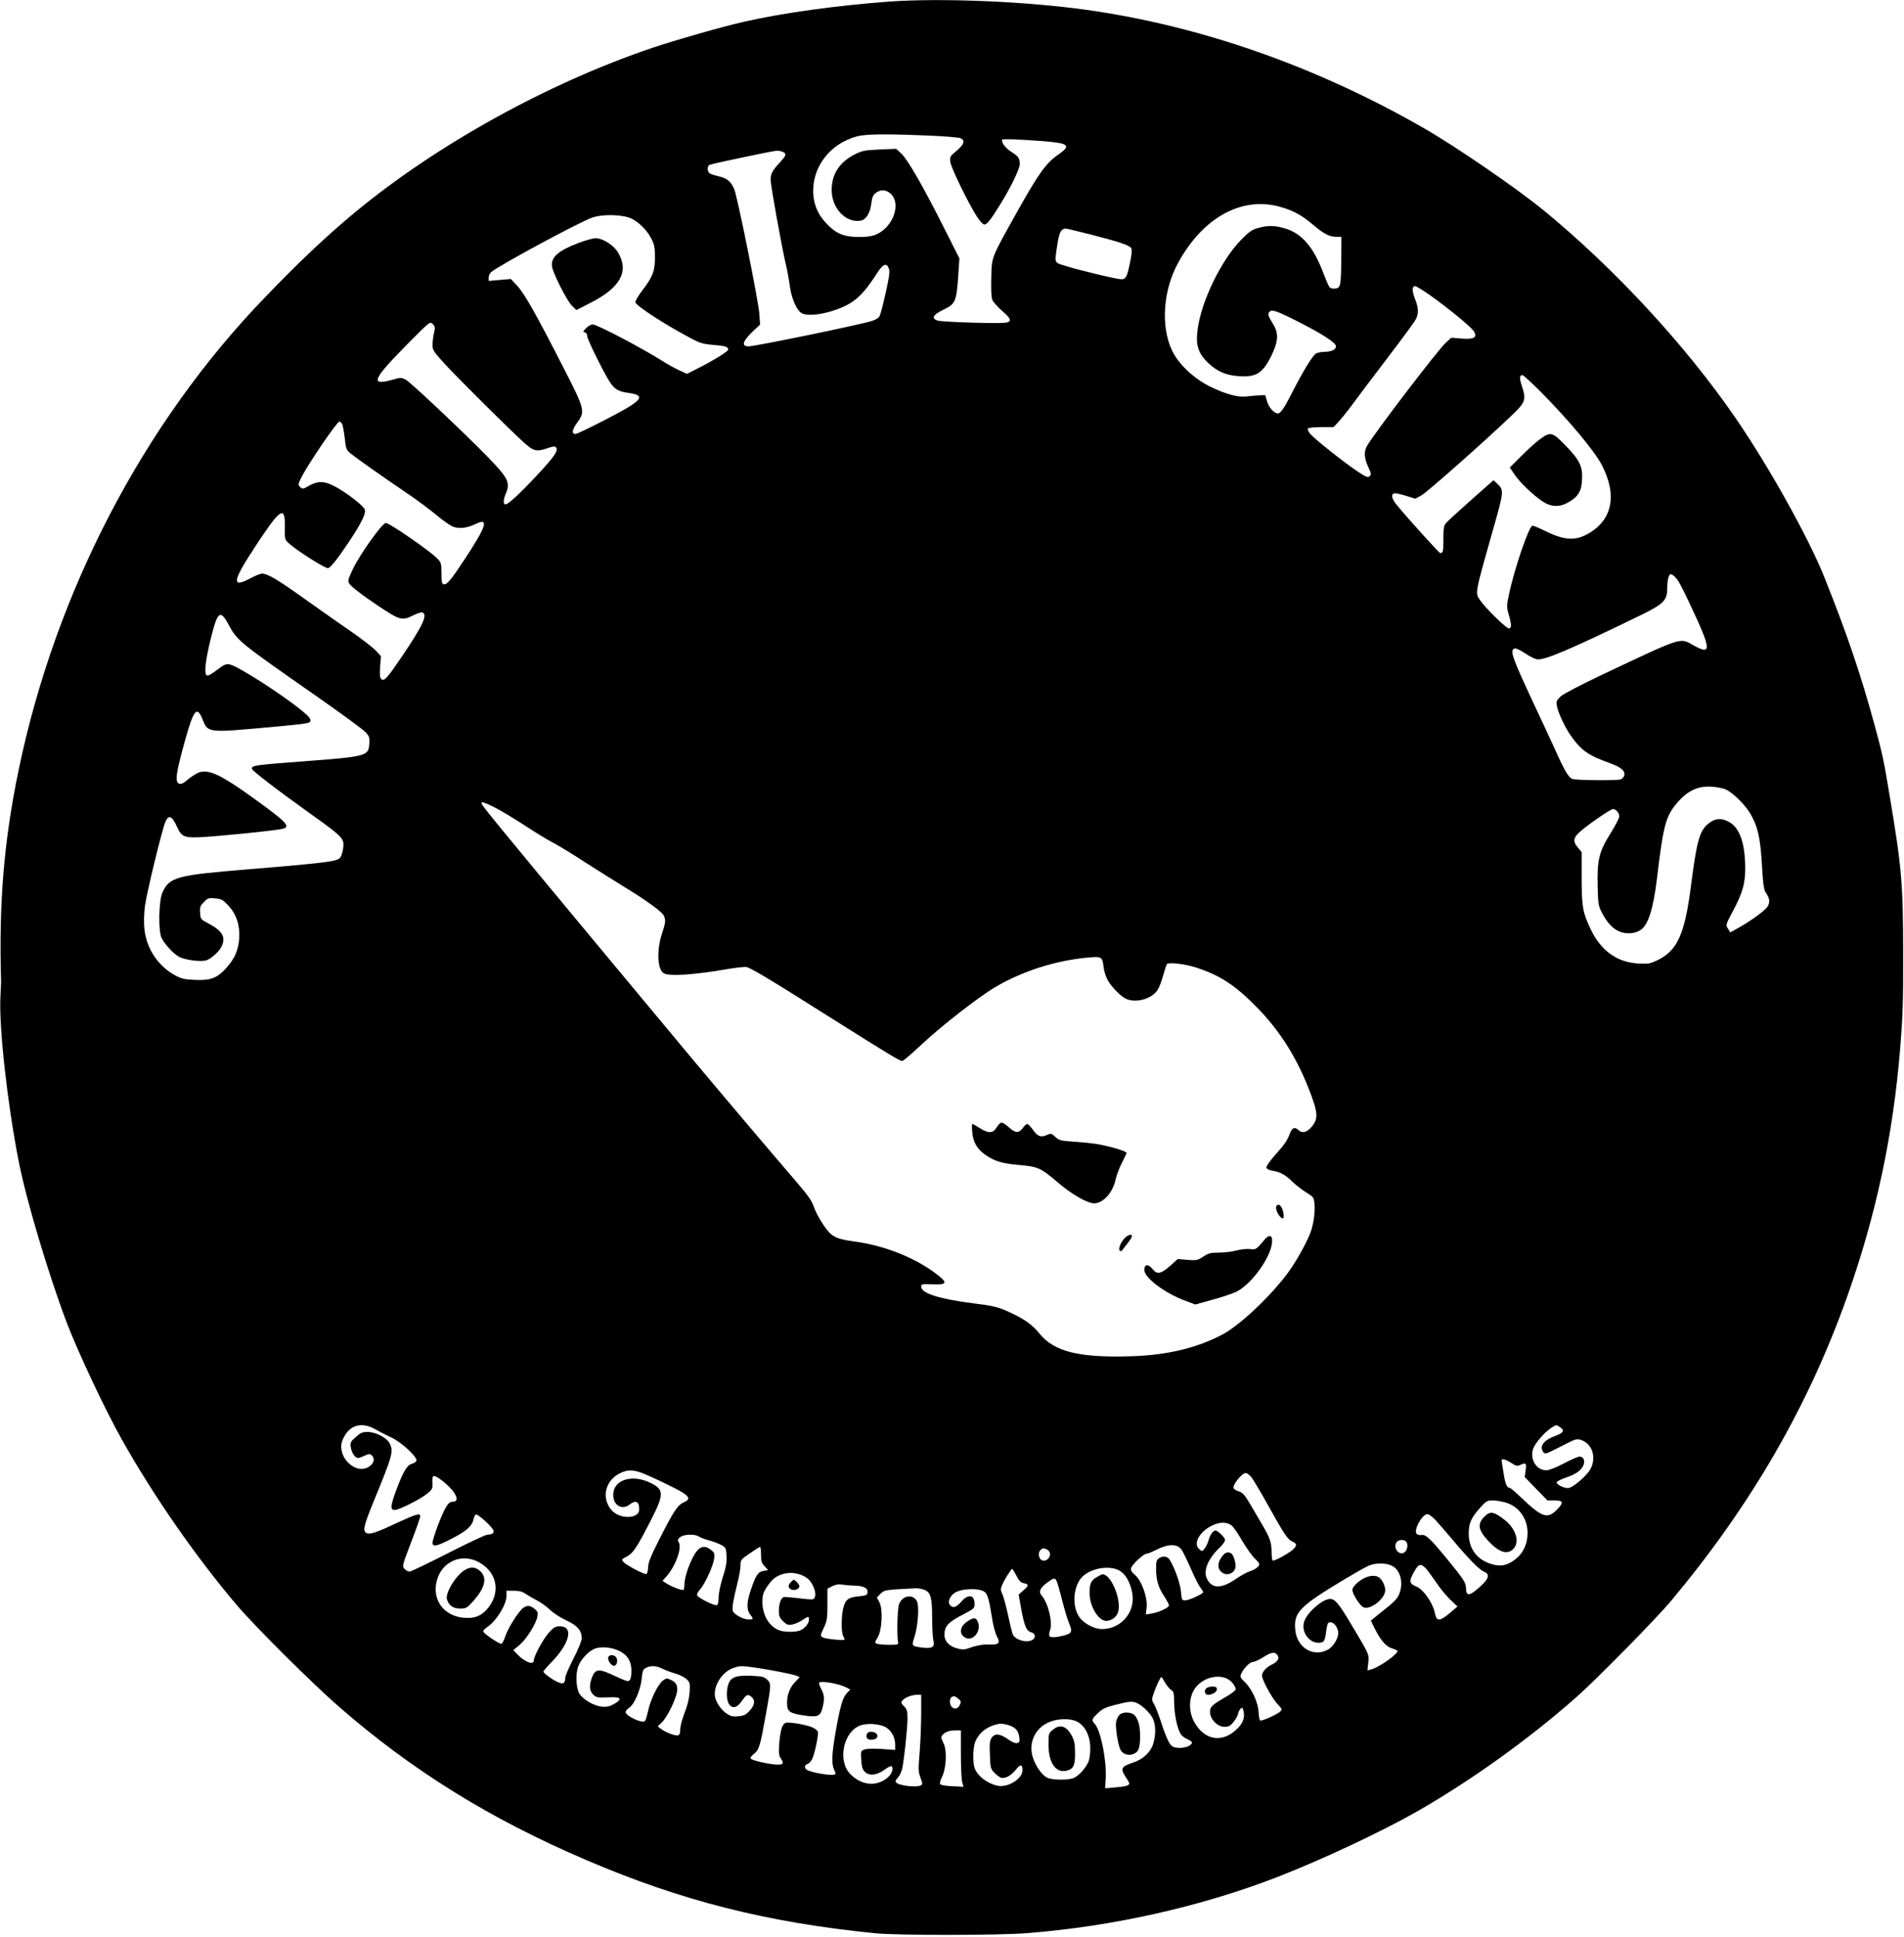 <?xml version="1.0" encoding="UTF-8" standalone="yes"?>
<svg version="1.0" xmlns="http://www.w3.org/2000/svg" width="1043pt" height="1061pt" viewBox="0 0 1391 1415" preserveAspectRatio="xMidYMid meet">
  <g transform="translate(0,1415) scale(0.1,-0.1)" fill="#000000" stroke="none">
    <path d="M6505 14139 c-385 -28 -785 -83 -1070 -148 -162 -37 -495 -132 -665
-189 -769 -260 -1580 -709 -2180 -1206 -206 -171 -401 -355 -656 -620 -890
-922 -1531 -2155 -1800 -3461 -106 -515 -143 -965 -126 -1540 0 -5 -2 -55 -5
-110 -11 -222 52 -783 133 -1195 56 -288 218 -828 351 -1180 85 -222 280 -636
403 -855 232 -413 542 -859 841 -1211 132 -155 553 -574 743 -739 536 -468
1108 -823 1811 -1123 693 -297 1318 -455 2110 -534 165 -16 900 -16 1110 1
625 49 1261 192 1820 407 330 128 767 333 1030 483 397 228 814 527 1163 835
145 128 585 575 693 705 582 697 998 1416 1283 2217 211 594 336 1178 388
1814 19 232 23 341 22 695 -1 517 -10 622 -100 1160 -41 250 -52 300 -110 513
-102 371 -198 656 -364 1071 -115 290 -409 817 -653 1171 -363 528 -883 1090
-1399 1513 -199 163 -638 464 -876 601 -787 452 -1636 749 -2472 865 -438 61
-1046 86 -1425 60z m272 -979 c124 -5 231 -14 242 -20 34 -17 24 -45 -30 -91
-49 -41 -51 -44 -46 -83 6 -43 131 -301 194 -398 21 -33 45 -58 54 -58 20 0
48 35 122 156 73 119 137 251 137 285 0 43 -9 56 -62 90 -42 28 -68 60 -68 87
0 9 103 5 288 -8 205 -16 222 -31 120 -102 -85 -59 -139 -134 -287 -397 -205
-367 -195 -343 -199 -500 -2 -88 0 -143 8 -162 7 -16 39 -52 71 -80 65 -56 72
-75 33 -85 -41 -10 -475 3 -507 15 -45 17 -30 42 46 79 86 41 94 58 107 238
l9 137 -119 236 c-149 295 -259 486 -306 530 l-37 34 -121 -5 c-110 -5 -128
-9 -182 -36 -112 -57 -169 -146 -168 -262 1 -132 102 -239 211 -222 39 6 70
55 78 122 6 48 12 64 32 80 37 29 79 26 114 -9 73 -74 12 -240 -108 -293 -30
-13 -66 -19 -120 -19 -121 0 -176 23 -253 107 -53 58 -81 122 -88 200 -15 196
117 374 319 428 64 17 203 19 516 6z m-1056 -120 c27 -15 24 -25 -25 -78 -54
-59 -66 -81 -66 -126 0 -40 79 -478 110 -613 12 -48 25 -121 30 -162 12 -88
48 -173 84 -197 59 -38 270 9 377 84 57 40 110 102 174 203 45 72 73 83 89 36
8 -21 2 -61 -23 -174 -18 -81 -38 -157 -44 -170 -6 -14 -27 -28 -56 -37 -85
-28 -854 -186 -902 -186 -57 0 -43 40 39 117 l45 42 -6 83 c-7 94 -159 850
-183 906 -23 55 -51 79 -108 93 -28 6 -59 16 -68 21 -22 11 -24 56 -3 64 28
11 459 101 488 103 16 0 37 -4 48 -9z m3628 -400 c99 -28 157 -59 243 -131 81
-69 121 -89 173 -89 l35 0 -1 -157 c-2 -202 -5 -217 -45 -221 -17 -2 -36 3
-41 10 -6 7 -27 55 -46 106 -70 185 -155 285 -274 322 -79 24 -132 25 -204 4
-45 -13 -66 -29 -124 -88 -144 -149 -287 -443 -315 -648 -17 -121 3 -182 84
-256 60 -55 124 -83 208 -89 133 -11 181 18 244 144 52 106 57 165 18 230 -42
69 -45 81 -28 97 17 18 58 3 234 -87 164 -85 250 -142 250 -167 0 -24 -35 -40
-85 -40 -19 0 -45 -5 -58 -11 -25 -11 -93 -122 -182 -296 -52 -103 -80 -143
-99 -143 -28 0 -66 43 -79 88 l-14 46 -44 -2 c-24 -1 -65 -5 -91 -8 -64 -8
-154 17 -267 72 -121 60 -232 165 -279 265 -83 175 -65 439 45 639 180 330
463 487 742 410z m-4731 -89 c56 -29 114 -89 143 -149 19 -38 24 -63 24 -132
0 -101 -17 -144 -95 -245 -28 -37 -50 -75 -48 -84 4 -21 171 -133 339 -226
132 -73 140 -76 226 -84 94 -8 113 -14 113 -35 0 -13 -112 -82 -228 -140 l-73
-37 -57 26 c-31 14 -84 44 -119 66 -161 101 -481 269 -513 269 -12 0 -33 -12
-48 -27 -23 -24 -25 -28 -9 -31 10 -2 17 -13 17 -27 0 -23 113 -253 163 -332
36 -56 63 -73 138 -83 101 -14 104 -38 12 -97 -75 -48 -379 -203 -399 -203
-29 0 -25 30 11 80 62 84 59 97 -95 397 -201 395 -290 551 -342 606 l-46 49
-81 -7 -81 -7 0 24 c0 14 8 32 18 40 53 47 654 371 740 399 81 27 229 22 290
-10z m3354 -115 c208 -54 278 -77 292 -98 6 -11 5 -41 -6 -94 -23 -116 -32
-134 -66 -134 -33 0 -328 71 -419 101 -72 23 -69 15 -49 149 14 93 28 120 63
120 7 0 90 -20 185 -44z m2476 -443 c147 -105 305 -236 322 -266 23 -43 -2
-57 -94 -50 l-73 6 -41 -37 c-56 -51 -503 -636 -572 -748 -27 -44 -25 -92 5
-157 23 -48 24 -56 11 -69 -13 -13 -25 -8 -98 41 -107 73 -310 235 -338 270
-12 15 -18 31 -15 37 3 5 47 10 97 10 l91 0 33 36 c19 20 67 79 106 132 39 54
155 207 258 342 103 135 194 259 203 277 22 42 21 81 -3 143 -25 64 -26 100
-2 100 9 0 59 -31 110 -67z m-7277 -274 c-6 -24 -11 -63 -11 -87 0 -40 6 -49
89 -140 97 -106 478 -484 579 -575 71 -64 93 -69 175 -40 35 13 50 14 58 6 22
-22 -11 -70 -143 -210 -130 -140 -215 -216 -230 -207 -12 8 -10 38 7 77 34 81
18 114 -123 260 -171 176 -576 559 -610 575 -28 14 -39 14 -80 2 -186 -53
-168 -9 107 269 152 153 153 154 172 134 17 -17 19 -25 10 -64z m8090 -436
c208 -211 390 -430 442 -531 117 -226 74 -412 -118 -510 -88 -44 -169 -35
-304 33 -39 19 -77 35 -85 35 -25 0 -134 -318 -173 -507 -15 -72 -16 -88 -4
-130 25 -86 26 -113 4 -113 -20 0 -170 147 -211 207 -36 52 -37 46 89 491 88
308 89 311 34 362 l-24 22 -163 -144 c-90 -80 -172 -155 -183 -168 -17 -19
-20 -36 -20 -119 0 -90 -2 -101 -23 -101 -8 0 -232 247 -314 347 -40 47 -48
80 -24 89 8 3 46 -5 85 -17 l70 -22 45 24 c41 22 478 409 667 591 92 88 100
110 69 203 -21 63 -20 85 3 85 6 0 68 -57 138 -127z m-8764 -225 c6 -7 15 -53
21 -103 9 -84 12 -92 44 -118 31 -26 221 -161 448 -315 52 -36 132 -96 178
-134 45 -38 99 -76 119 -84 44 -19 106 -12 169 19 99 48 78 -17 -85 -264 -100
-151 -126 -181 -149 -177 -14 3 -17 17 -17 80 0 71 -2 79 -30 108 -51 54 -350
260 -376 260 -26 0 -188 -226 -241 -337 -32 -66 -38 -85 -29 -102 13 -24 91
-84 216 -168 158 -105 173 -109 256 -67 28 14 57 23 65 20 40 -15 4 -93 -144
-313 -114 -168 -135 -192 -156 -174 -11 9 -13 30 -9 90 l6 78 -37 40 c-20 22
-107 89 -194 149 -86 59 -241 168 -343 241 -183 131 -254 172 -295 173 -12 0
-51 -16 -88 -36 -104 -55 -120 -35 -60 75 50 90 202 318 243 364 59 65 74 50
72 -69 -2 -80 0 -85 26 -110 54 -51 263 -184 288 -184 18 0 65 59 153 190 91
137 125 206 118 236 -8 29 -141 131 -228 175 -72 36 -114 37 -178 2 -47 -27
-50 -27 -67 -11 -16 17 -16 20 6 65 44 92 262 413 280 413 5 0 13 -6 18 -12z
m9766 -1156 c13 -20 51 -96 85 -169 155 -328 159 -372 26 -298 -104 58 -68 70
-668 -213 -165 -78 -282 -140 -304 -159 -31 -30 -34 -36 -28 -70 9 -49 56
-149 97 -210 79 -114 131 -151 292 -208 83 -30 114 -58 102 -93 -3 -11 -16
-23 -28 -26 -30 -8 -316 -6 -346 3 -30 8 -58 54 -135 226 -33 72 -97 211 -144
310 -167 358 -184 404 -147 418 8 4 41 -12 73 -33 33 -22 73 -43 89 -46 52
-10 233 66 759 322 166 81 194 108 194 194 0 32 4 70 10 85 8 22 13 24 30 15
11 -6 31 -28 43 -48z m-10593 -315 c64 -118 74 -126 640 -521 179 -125 340
-243 358 -262 30 -31 33 -40 30 -86 -5 -90 -18 -94 -463 -128 -373 -28 -395
-31 -395 -55 0 -14 180 -152 450 -345 191 -136 220 -164 219 -209 0 -20 -5
-52 -12 -71 -10 -30 -18 -37 -60 -47 -53 -13 -238 -32 -622 -63 -528 -43 -577
-57 -628 -169 -28 -62 -32 -288 -5 -336 29 -52 89 -115 129 -136 43 -21 151
-36 193 -25 32 8 93 60 112 97 37 72 12 117 -94 174 -56 29 -57 31 -60 78 -3
42 1 51 28 78 28 29 35 31 82 27 45 -5 57 -11 93 -49 61 -65 88 -144 83 -239
-6 -90 -31 -149 -94 -220 -68 -75 -115 -93 -227 -88 -78 3 -100 8 -147 33
-126 68 -212 199 -225 341 -5 44 -3 113 4 166 12 93 121 542 148 611 24 58 48
50 84 -28 41 -90 50 -92 305 -71 216 19 431 42 470 52 61 15 25 52 -219 227
-229 165 -317 207 -389 186 -17 -5 -53 -27 -80 -49 -35 -30 -54 -40 -68 -35
-34 11 -26 72 44 324 62 220 85 247 126 146 40 -99 35 -98 490 -57 279 26 295
28 298 47 2 15 -15 35 -60 72 -162 131 -474 330 -532 340 -24 4 -41 -3 -76
-30 -70 -53 -89 -61 -96 -42 -11 28 2 124 36 260 49 200 69 216 130 102z
m10922 -1198 c49 -12 147 -104 192 -177 57 -96 76 -175 88 -377 8 -143 14
-185 28 -205 28 -41 32 -67 16 -98 -15 -29 -116 -104 -218 -161 l-57 -32 -17
27 c-18 27 -18 27 39 134 67 127 87 196 87 305 0 187 -41 301 -122 343 -58 30
-103 24 -153 -19 -59 -52 -80 -129 -120 -440 -45 -357 -99 -480 -240 -550 -60
-29 -70 -31 -147 -27 -155 9 -272 93 -347 250 -59 126 -65 160 -66 374 l0 190
-28 33 c-41 50 -34 76 38 134 80 64 203 147 220 147 21 0 45 -29 45 -53 0 -12
-29 -69 -65 -126 -84 -134 -98 -196 -93 -388 3 -127 6 -142 31 -190 39 -75 81
-119 132 -139 51 -19 111 -14 151 13 55 36 92 153 119 373 47 395 64 458 150
558 94 109 190 138 337 101z m-8976 -138 c44 -22 141 -81 218 -131 76 -50 166
-105 200 -122 33 -17 139 -80 233 -142 95 -61 225 -142 288 -181 164 -100 282
-185 294 -213 16 -33 14 -51 -14 -136 -39 -120 -32 -261 15 -286 42 -23 222
-11 464 31 65 11 128 18 140 15 36 -9 188 -100 603 -363 451 -284 516 -323
535 -323 7 0 73 56 146 125 144 134 408 340 531 413 200 119 450 198 687 218
93 8 98 4 107 -73 3 -29 17 -72 31 -95 31 -54 102 -124 139 -137 74 -28 182 4
223 66 12 18 31 67 42 109 12 42 24 79 27 82 14 14 128 1 205 -23 183 -58 294
-131 456 -297 161 -165 281 -353 373 -585 72 -184 75 -225 20 -288 -33 -38
-67 -45 -93 -20 -22 23 -45 18 -57 -12 -24 -64 -43 -92 -110 -166 -39 -44 -69
-86 -67 -95 2 -11 18 -19 45 -24 57 -9 96 -31 148 -83 25 -24 69 -58 99 -76
51 -31 54 -35 59 -80 6 -51 -4 -137 -24 -198 -22 -68 -97 -206 -160 -295 -123
-172 -357 -395 -488 -464 -186 -99 -405 -151 -666 -159 -383 -12 -563 33 -671
166 -56 69 -118 112 -244 167 -62 27 -104 37 -235 53 -254 32 -385 74 -385
122 0 19 6 20 82 17 111 -4 115 12 21 82 -156 116 -372 201 -583 230 -108 15
-144 26 -180 56 -39 33 -105 140 -126 203 -12 38 -43 81 -118 169 -163 189
-596 700 -785 927 -998 1198 -1450 1743 -1505 1818 -37 49 -21 48 80 -2z
m-875 -4541 c30 -17 82 -44 117 -60 81 -38 201 -152 183 -174 -6 -8 -23 -17
-36 -20 -31 -8 -63 -63 -109 -188 -44 -118 -46 -148 -12 -148 31 0 191 80 239
121 35 29 38 35 36 77 -2 30 1 47 9 50 19 6 113 -69 146 -116 32 -46 29 -72
-8 -72 -19 0 -31 -11 -51 -45 -30 -51 -95 -226 -95 -255 0 -32 33 -25 139 30
108 55 150 92 160 141 4 18 12 34 18 36 13 5 108 -80 125 -110 12 -23 -3 -37
-40 -37 -13 0 -143 -61 -288 -135 -145 -74 -272 -135 -282 -135 -11 0 -27 9
-37 20 -18 20 -16 25 48 193 37 95 67 180 67 191 0 26 -28 17 -180 -53 -144
-68 -190 -82 -213 -69 -28 15 -20 52 49 221 143 348 151 375 120 435 -21 40
-103 82 -160 82 -39 0 -52 -6 -87 -37 -38 -34 -41 -40 -36 -76 6 -40 31 -77
53 -77 7 0 29 7 48 17 29 13 38 14 51 3 42 -35 -7 -100 -75 -100 -53 0 -113
46 -135 104 -20 52 -16 91 16 143 48 78 129 94 220 43z m8657 14 c35 -24 26
-40 -36 -63 -83 -30 -118 -76 -88 -117 14 -18 18 -17 129 40 115 59 115 59
154 45 76 -29 106 -125 64 -207 -26 -51 -132 -142 -166 -142 -34 0 -87 28 -82
43 2 6 30 21 63 32 75 26 111 50 130 87 17 34 4 68 -26 68 -11 0 -63 -22 -115
-50 -59 -31 -108 -50 -129 -50 -71 0 -121 80 -96 156 14 41 87 126 135 155 36
23 35 23 63 3z m-358 -260 c35 -23 44 -25 66 -15 43 19 47 15 40 -39 l-7 -49
83 -86 83 -85 53 0 c65 0 68 -16 13 -71 -66 -66 -107 -52 -253 87 -43 41 -81
74 -85 74 -24 1 -35 26 -48 106 -8 49 -15 92 -15 97 0 15 32 6 70 -19z m-6375
-65 c48 -13 263 -115 323 -152 51 -33 53 -52 8 -71 -44 -18 -75 -65 -177 -266
-66 -130 -84 -175 -84 -209 -1 -25 -6 -46 -13 -49 -15 -5 -145 64 -167 88 -16
18 -15 20 23 39 46 23 75 66 176 264 100 195 99 227 -6 277 -134 64 -268 19
-268 -90 0 -76 64 -114 120 -70 45 35 70 22 70 -36 0 -71 -145 -74 -204 -3
-76 90 -42 220 69 270 46 21 74 23 130 8z m4480 -43 c14 -19 67 -108 117 -198
118 -212 146 -255 180 -269 36 -15 35 -31 -3 -64 -33 -27 -121 -75 -139 -75
-6 0 -10 25 -10 59 0 73 -11 106 -70 206 -26 44 -67 114 -91 155 -36 61 -51
77 -79 86 -19 6 -36 17 -38 23 -8 25 61 111 89 111 10 0 30 -15 44 -34z m1856
-182 c95 -28 159 -117 159 -221 0 -74 -27 -138 -75 -181 -62 -55 -117 -69
-186 -48 -108 31 -169 112 -169 225 0 74 18 115 85 189 42 47 51 52 89 52 23
0 67 -7 97 -16z m-515 -126 c22 -24 76 -86 120 -138 118 -142 201 -226 234
-240 45 -18 39 -49 -18 -102 -84 -78 -111 -83 -112 -18 0 38 -18 66 -139 213
-126 153 -155 180 -188 174 -13 -2 -28 2 -34 9 -23 28 41 144 80 144 9 0 35
-19 57 -42z m-1484 -45 c11 -10 45 -59 74 -110 30 -50 70 -107 89 -125 19 -18
35 -37 35 -44 0 -17 -31 -40 -72 -53 -21 -7 -68 -33 -104 -58 -105 -72 -176
-68 -209 11 -24 58 13 143 99 225 20 19 36 43 36 52 0 17 -53 69 -70 69 -17 0
-40 -32 -50 -70 -6 -21 -19 -49 -29 -61 -19 -24 -19 -24 -41 -4 -44 40 2 124
92 170 60 30 115 29 150 -2z m-3896 -77 c11 -8 46 -21 77 -29 31 -8 71 -24 89
-34 31 -18 33 -23 36 -80 2 -45 -4 -83 -28 -155 -17 -55 -30 -117 -30 -146 0
-28 -5 -54 -11 -57 -14 -9 -139 52 -146 72 -3 8 6 26 20 41 35 37 98 174 104
226 5 38 2 45 -22 64 -53 42 -93 25 -134 -56 -35 -68 -61 -154 -61 -197 0 -17
-3 -34 -6 -38 -8 -7 -79 18 -121 44 l-33 21 30 34 c65 74 112 203 90 245 -11
20 -10 25 10 41 27 22 107 24 136 4z m5173 -48 c9 -26 -4 -64 -26 -72 -37 -15
-73 36 -53 74 16 29 68 28 79 -2z m-1647 -48 c10 -14 40 -75 67 -137 27 -62
58 -124 70 -139 12 -15 21 -30 21 -34 0 -13 -102 -60 -131 -60 -25 0 -26 3
-31 63 -5 59 -48 180 -84 235 -16 25 -51 29 -79 8 -16 -11 -20 -26 -19 -78 0
-80 16 -133 59 -198 19 -29 35 -59 35 -67 0 -17 -78 -53 -131 -60 l-38 -6 6
51 c8 71 -36 195 -85 237 -27 24 -33 36 -28 52 9 27 91 103 111 103 9 0 39 12
68 27 93 47 155 48 189 3z m-3072 -37 c0 -48 4 -61 26 -84 l26 -28 -34 -6
c-41 -8 -55 -28 -92 -137 -32 -92 -33 -146 -6 -181 27 -33 25 -37 -11 -37 -39
0 -107 37 -115 62 -7 24 2 78 32 197 13 51 24 112 24 135 0 41 2 44 68 89 37
26 70 47 75 47 4 0 7 -26 7 -57z m2091 37 c38 -21 18 -80 -27 -80 -32 0 -47
53 -22 78 15 15 24 15 49 2z m-4146 -95 c131 -76 154 -225 53 -340 -46 -52
-96 -70 -174 -62 -143 15 -227 130 -194 266 35 146 187 211 315 136z m6665
-23 c69 -34 89 -149 40 -230 -11 -17 -47 -53 -82 -79 -34 -27 -73 -58 -87 -70
l-26 -21 26 -54 c46 -91 84 -136 129 -149 22 -7 40 -15 40 -19 0 -25 -139
-122 -193 -135 l-27 -7 6 54 c7 64 9 60 -123 280 -92 155 -120 188 -156 188
-52 0 -158 -89 -186 -157 -36 -88 49 -189 133 -157 9 3 17 24 21 52 10 81 15
92 34 92 24 0 49 -29 57 -66 8 -41 -32 -112 -76 -135 -106 -57 -224 15 -237
143 -13 130 29 173 362 373 72 43 148 86 170 96 51 24 130 24 175 1z m247 -19
c14 -16 48 -62 76 -103 27 -41 73 -97 102 -125 l53 -50 -55 -47 c-30 -27 -64
-48 -77 -48 -19 0 -25 8 -35 55 -16 69 -84 166 -132 185 -56 23 -58 38 -13
118 29 49 45 52 81 15z m-2229 -22 c38 -26 67 -79 82 -147 32 -142 -74 -274
-220 -274 -57 0 -135 42 -167 91 -54 82 -41 228 26 293 69 66 212 85 279 37z
m-763 -30 c19 -38 31 -51 55 -56 38 -8 38 -16 -4 -53 l-34 -30 19 -107 c23
-124 38 -160 74 -169 30 -8 34 -41 6 -56 -43 -22 -119 -1 -141 39 -5 11 -21
74 -35 141 -15 67 -33 137 -42 155 -13 28 -14 38 -3 64 14 36 67 121 75 121 2
0 16 -22 30 -49z m-1555 -3 c34 -17 51 -35 69 -71 24 -48 23 -91 -1 -99 -7 -3
-56 1 -108 8 -52 6 -100 10 -106 7 -19 -7 -34 -51 -34 -99 0 -37 5 -51 30 -76
27 -26 36 -30 67 -25 20 4 53 18 74 32 47 31 49 31 49 2 0 -27 -32 -64 -67
-78 -33 -12 -115 -12 -150 2 -73 27 -122 109 -123 205 0 49 5 68 28 105 16 24
38 52 48 61 60 53 149 63 224 26z m1849 -36 c5 -10 24 -74 41 -143 17 -68 41
-145 52 -171 25 -58 18 -71 -47 -87 -53 -13 -92 -14 -99 -2 -3 5 -1 23 5 41
21 60 -13 200 -61 255 -24 27 -12 56 41 95 49 35 55 36 68 12z m-1473 -35 c67
-2 97 -19 92 -51 -3 -18 -12 -22 -66 -27 -74 -7 -96 -24 -111 -85 -15 -58 -16
-176 -2 -202 6 -12 11 -24 11 -28 0 -10 -135 3 -159 15 -20 11 -19 12 7 69 24
51 27 68 27 172 l0 115 35 18 c24 12 46 16 70 12 19 -3 62 -7 96 -8z m509 -31
c45 -19 55 -57 55 -211 0 -66 4 -137 9 -158 12 -49 -8 -61 -83 -52 -76 10 -77
12 -56 75 25 75 37 220 20 260 -25 59 -109 48 -132 -19 -12 -34 -17 -228 -7
-276 4 -19 -1 -20 -66 -20 -38 0 -78 4 -88 8 -18 7 -17 9 4 44 33 52 41 210
13 260 l-18 34 27 27 c29 28 26 28 255 40 18 1 48 -4 67 -12z m439 -15 c21
-17 33 -59 52 -181 9 -61 25 -121 37 -143 28 -50 15 -63 -61 -60 -36 2 -78 -5
-115 -17 -66 -23 -70 -23 -118 -10 -56 16 -89 52 -89 97 0 65 27 94 143 153
72 38 77 42 77 73 0 68 -47 76 -97 17 -37 -42 -62 -50 -83 -24 -18 20 -3 61
31 86 46 35 185 40 223 9z m-3350 -16 c21 -14 59 -36 85 -49 25 -13 66 -43 90
-66 24 -23 76 -57 117 -76 81 -37 114 -74 114 -131 0 -19 -24 -78 -60 -148
-33 -64 -60 -127 -60 -138 0 -41 -14 -52 -49 -37 -40 16 -111 67 -111 79 0 5
26 36 58 68 135 138 165 263 62 263 -32 0 -44 -7 -79 -45 -40 -43 -111 -173
-111 -203 0 -38 -66 -14 -122 45 l-28 29 45 37 c51 43 123 158 131 209 5 30 2
38 -21 56 -33 26 -53 27 -82 7 -33 -23 -112 -148 -131 -207 -9 -28 -22 -53
-28 -55 -15 -5 -134 76 -134 90 0 7 14 21 30 32 66 44 140 163 140 226 l0 39
54 0 c40 0 62 -6 90 -25z m679 -414 c62 -30 90 -76 90 -148 0 -30 -5 -59 -12
-66 -13 -13 -19 -11 -137 43 -89 41 -115 37 -138 -20 -23 -59 -21 -102 8 -129
22 -21 32 -23 108 -20 97 5 110 -10 43 -49 -31 -17 -51 -22 -87 -19 -54 5
-129 46 -161 89 -26 35 -34 132 -16 195 15 56 81 127 131 142 48 15 118 7 171
-18z m4811 -33 c15 -24 -1 -48 -47 -70 -38 -19 -67 -52 -67 -78 0 -31 70 -160
109 -203 39 -42 40 -45 23 -60 -24 -22 -130 -69 -144 -65 -6 2 -12 29 -13 61
-4 72 -48 168 -100 219 -34 33 -37 40 -28 60 19 42 64 88 87 88 12 0 46 16 76
35 58 38 86 41 104 13z m-4496 -97 c20 -10 62 -26 93 -35 31 -8 68 -27 84 -41
26 -25 27 -30 23 -98 -4 -48 -16 -98 -37 -150 -17 -43 -31 -96 -31 -118 0 -26
-5 -42 -15 -45 -17 -7 -91 20 -125 46 l-25 19 31 30 c33 33 84 130 104 198 17
57 7 90 -35 110 -34 16 -36 16 -62 -3 -36 -27 -91 -140 -108 -221 -8 -36 -18
-70 -23 -75 -20 -20 -142 38 -142 66 0 7 12 21 26 31 38 24 84 131 92 212 6
59 10 69 32 80 35 18 75 16 118 -6z m669 9 c108 -15 283 -49 312 -61 l24 -10
-31 -32 c-41 -42 -62 -95 -62 -156 0 -64 17 -76 123 -92 100 -15 120 -7 136
55 16 64 14 96 -10 140 -11 21 -18 41 -15 44 17 16 143 -6 200 -35 l28 -15
-25 -26 c-31 -33 -49 -96 -82 -282 -29 -165 -31 -239 -10 -280 12 -24 12 -29
1 -33 -26 -10 -180 17 -203 36 -19 15 -15 35 8 42 11 4 27 22 35 41 20 49 45
174 39 195 -3 9 -23 24 -45 33 -49 19 -166 39 -190 31 -25 -8 -39 -53 -47
-151 -5 -68 -3 -88 11 -108 24 -38 20 -46 -25 -46 -46 0 -167 26 -189 40 -12
9 -9 15 18 38 38 31 46 57 86 282 41 226 41 231 11 260 -23 22 -37 25 -116 29
-108 4 -146 -9 -165 -55 -19 -45 -18 -124 2 -152 25 -36 59 -28 94 23 34 49
44 53 72 28 27 -24 22 -59 -15 -99 -28 -30 -42 -37 -83 -41 -40 -4 -55 0 -84
19 -42 29 -77 79 -86 123 -14 78 50 181 131 210 49 17 55 18 152 5z m3496
-112 c15 -18 26 -40 25 -48 -2 -8 -28 -29 -58 -47 -116 -67 -130 -80 -130
-118 0 -53 54 -109 105 -109 31 0 43 6 66 34 15 18 31 46 34 61 4 15 12 33 20
39 10 9 15 5 20 -20 10 -46 -2 -83 -43 -125 -107 -110 -242 -91 -317 46 -39
70 -41 161 -7 226 56 107 217 141 285 61z m-492 2 c13 -22 33 -47 45 -55 19
-12 22 -23 22 -94 1 -83 23 -190 48 -228 8 -13 30 -30 50 -38 20 -8 34 -20 32
-27 -8 -22 -51 -38 -98 -36 -38 3 -48 8 -67 36 -12 19 -39 84 -58 145 -20 62
-45 125 -55 141 -17 28 -17 31 0 81 19 54 48 115 55 115 2 0 14 -18 26 -40z
m-1781 -226 c0 -75 -5 -201 -11 -280 -11 -130 -10 -148 6 -190 15 -39 15 -48
4 -55 -29 -18 -158 -4 -182 20 -8 8 -4 18 12 35 12 13 27 43 32 65 14 63 39
298 39 369 0 54 -4 66 -25 88 -22 22 -24 28 -13 41 18 23 67 42 106 43 l32 0
0 -136z m271 107 c21 -16 22 -22 11 -45 -20 -46 -72 -28 -72 25 0 24 9 36 31
38 4 1 17 -7 30 -18z m1302 -30 c38 -15 96 -70 118 -112 23 -46 25 -116 4
-187 -19 -62 -74 -114 -149 -138 -85 -28 -93 -44 -51 -106 14 -20 25 -41 25
-46 0 -15 -29 -23 -105 -29 l-71 -6 4 77 c7 129 -37 346 -79 392 -26 28 -25
35 21 79 33 32 55 43 127 61 99 26 121 28 156 15z m-422 -144 c71 -47 100
-154 76 -270 -9 -42 -64 -110 -108 -133 -38 -19 -161 -19 -200 1 -40 21 -86
88 -105 153 -29 99 15 200 107 246 72 36 179 37 230 3z m-1407 -36 c40 -25 66
-74 66 -126 l0 -38 -98 7 c-62 4 -109 3 -127 -4 -27 -10 -27 -12 -23 -75 3
-50 9 -71 26 -87 31 -32 84 -27 139 11 52 37 63 38 63 9 -1 -53 -79 -108 -153
-108 -56 0 -110 25 -155 71 -95 97 -51 309 73 355 54 19 144 12 189 -15z m888
19 c53 -15 77 -39 84 -86 5 -36 3 -42 -15 -47 -13 -3 -37 7 -68 29 -58 41 -96
44 -119 9 -13 -20 -16 -44 -12 -125 3 -93 5 -101 33 -130 16 -16 37 -32 47
-36 30 -9 73 14 108 57 35 44 50 43 50 -3 0 -62 -108 -129 -183 -112 -73 15
-145 70 -166 127 -16 42 -13 152 4 195 26 60 73 101 145 123 35 10 50 10 92
-1z m-342 -213 c0 -94 4 -187 10 -206 l9 -33 -79 4 c-43 1 -84 8 -89 13 -7 7
-4 25 11 55 32 65 38 195 10 249 -16 31 -18 42 -9 54 20 25 50 36 95 37 l42 0
0 -173z"/>
    <path d="M4228 12376 c-152 -58 -205 -105 -195 -174 9 -53 110 -252 147 -287
l31 -30 105 54 c216 110 281 228 200 365 -32 55 -112 106 -166 106 -19 -1 -74
-16 -122 -34z"/>
    <path d="M11243 10936 c-32 -25 -93 -80 -135 -123 l-78 -78 34 -50 c38 -57
132 -148 204 -197 62 -42 127 -45 192 -6 71 41 94 80 98 165 5 96 -17 142
-122 250 -97 100 -109 102 -193 39z"/>
    <path d="M7281 5915 c-26 -45 -60 -46 -124 -5 -26 17 -50 30 -54 30 -3 0 -3
-27 0 -61 6 -73 37 -125 99 -167 68 -46 120 -61 244 -72 138 -12 156 -20 284
-129 102 -87 214 -151 264 -151 65 0 136 79 156 173 6 29 26 83 45 120 19 38
35 71 35 75 0 8 -53 28 -110 42 -90 23 -144 31 -258 39 -116 8 -126 11 -153
37 -25 24 -32 26 -54 16 -49 -23 -73 -15 -107 33 -18 25 -37 45 -43 45 -6 0
-21 -13 -33 -30 -29 -39 -53 -38 -101 5 -21 19 -45 35 -54 35 -8 0 -24 -16
-36 -35z"/>
    <path d="M9325 5340 c-13 -21 24 -90 48 -90 5 0 7 15 4 36 -9 52 -36 80 -52
54z"/>
    <path d="M8215 5104 c-29 -31 -48 -81 -34 -90 6 -3 11 -4 13 -3 1 2 18 25 39
51 20 25 37 51 37 57 0 20 -31 11 -55 -15z"/>
    <path d="M9237 5093 c-57 -69 -64 -74 -104 -67 -22 3 -63 -1 -98 -10 -32 -9
-91 -16 -130 -16 -61 0 -76 -4 -114 -29 -41 -27 -48 -29 -116 -24 l-71 6 -52
-47 c-72 -63 -98 -68 -132 -26 -32 39 -60 36 -60 -7 0 -56 148 -168 295 -223
l77 -29 127 35 c69 19 146 45 171 57 101 48 233 220 259 336 16 73 -9 95 -52
44z"/>
    <path d="M10846 3073 c-54 -53 -48 -98 24 -176 79 -86 141 -107 185 -62 49 48
22 143 -57 208 -82 66 -111 71 -152 30z"/>
    <path d="M8938 2793 c-42 -48 -48 -93 -18 -123 26 -26 65 -25 91 1 22 22 21
62 -3 115 -13 29 -48 32 -70 7z"/>
    <path d="M3395 2681 c-66 -40 -143 -168 -130 -213 14 -46 45 -68 96 -68 44 0
50 3 95 53 86 96 105 168 55 218 -35 34 -72 37 -116 10z"/>
    <path d="M9975 2626 c-48 -21 -95 -66 -95 -90 0 -28 52 -111 79 -126 48 -25
161 61 161 124 0 35 -25 82 -49 96 -26 13 -59 12 -96 -4z"/>
    <path d="M8013 2630 c-43 -26 -53 -48 -53 -117 0 -96 64 -203 122 -203 38 0
77 29 87 66 25 90 -52 274 -114 274 -5 0 -24 -9 -42 -20z"/>
    <path d="M5777 2592 c-22 -24 -21 -39 3 -52 23 -12 60 2 60 24 0 12 -31 46
-42 46 -3 0 -12 -8 -21 -18z"/>
    <path d="M7073 2310 c-53 -32 -69 -83 -35 -113 60 -55 142 38 102 114 -13 24
-27 24 -67 -1z"/>
    <path d="M4444 2045 c-9 -21 24 -67 44 -63 21 4 28 44 12 64 -16 18 -49 18
-56 -1z"/>
    <path d="M8810 1815 c-15 -18 -6 -45 14 -45 33 0 66 20 66 40 0 16 -7 20 -34
20 -18 0 -39 -7 -46 -15z"/>
    <path d="M8177 1622 c-9 -10 -20 -32 -23 -49 -7 -38 13 -168 32 -205 26 -50
106 -48 131 2 15 31 17 141 2 193 -6 21 -19 47 -30 58 -25 25 -90 26 -112 1z"/>
    <path d="M7691 1514 c-30 -25 -31 -28 -31 -108 0 -131 52 -208 129 -191 53 11
66 38 65 129 0 63 -5 90 -22 123 -39 76 -88 92 -141 47z"/>
    <path d="M6334 1485 c-12 -29 4 -46 38 -43 57 5 48 57 -10 58 -12 0 -25 -7
-28 -15z"/>
  </g>
</svg>